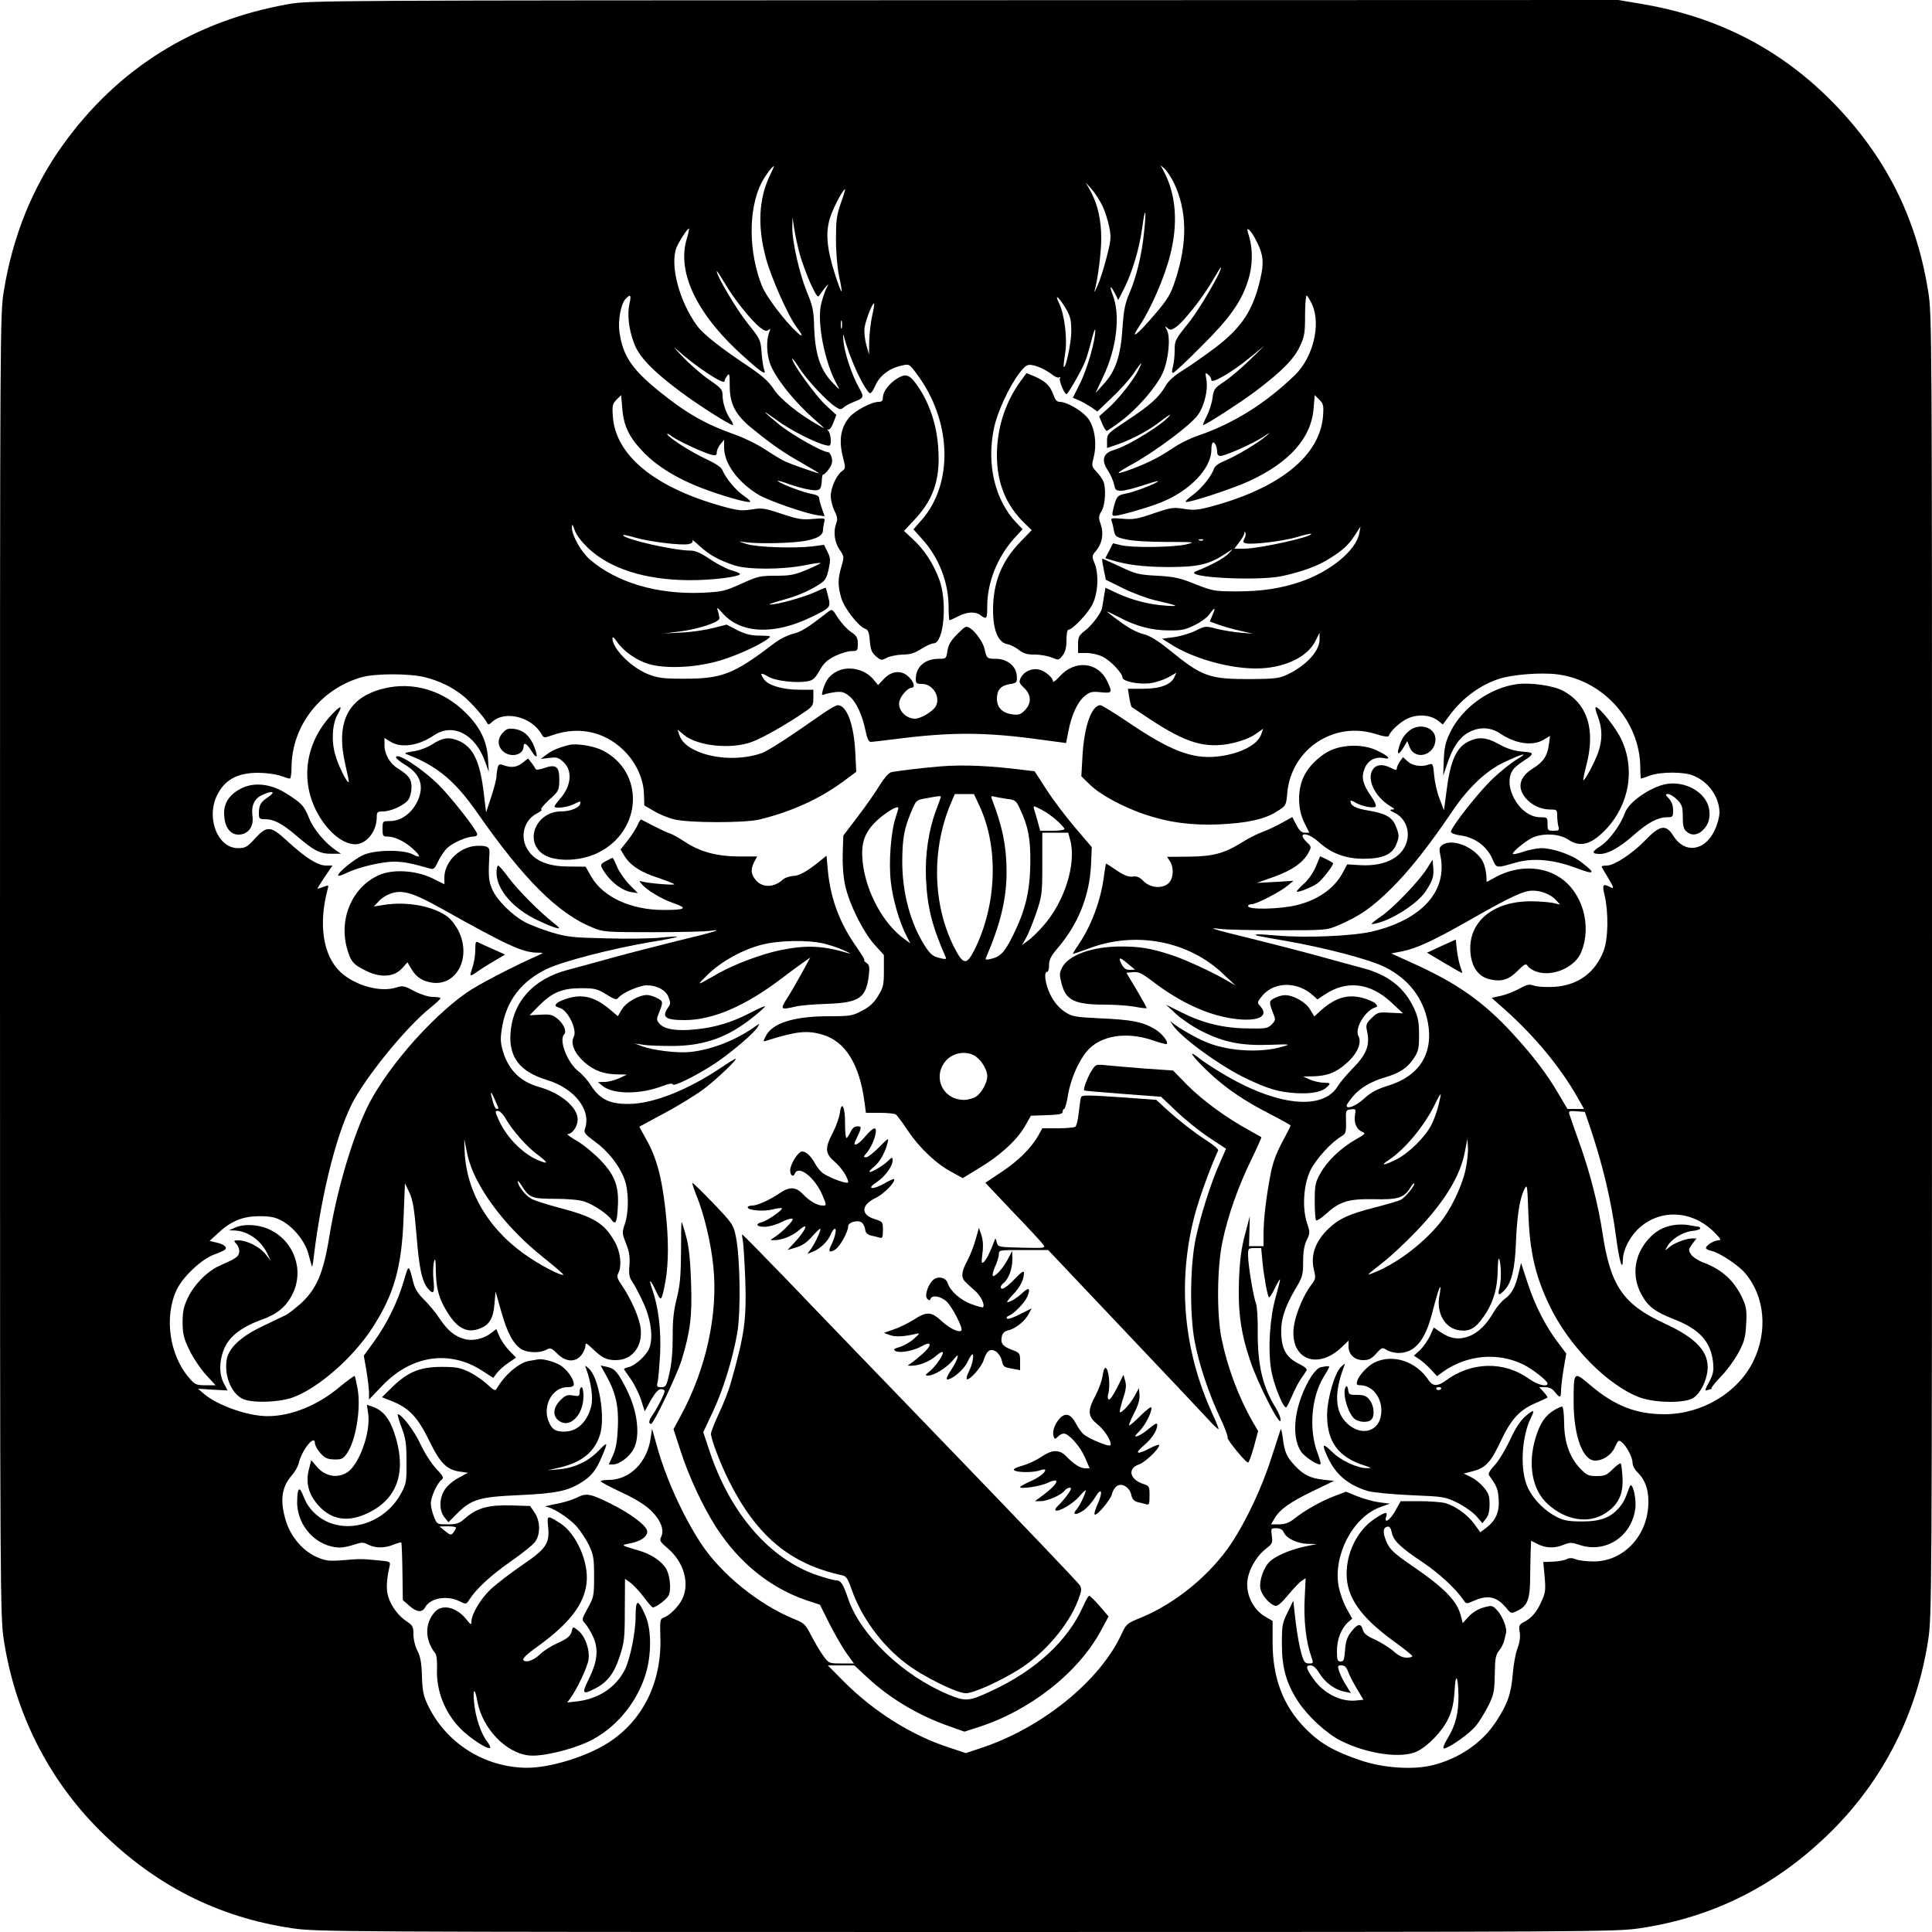 <?xml version="1.0" standalone="no"?>
<!DOCTYPE svg PUBLIC "-//W3C//DTD SVG 20010904//EN"
 "http://www.w3.org/TR/2001/REC-SVG-20010904/DTD/svg10.dtd">
<svg version="1.0" xmlns="http://www.w3.org/2000/svg"
 width="1000pt" height="1000pt" viewBox="0 0 1000 1000"
 preserveAspectRatio="xMidYMid meet">
<g transform="translate(0,1000) scale(0.1,-0.1)"
fill="#000000" stroke="none">
<path d="M1495 9979 c-489 -86 -884 -332 -1168 -727 -158 -219 -261 -474 -307
-757 -20 -117 -20 -191 -20 -3490 0 -3285 1 -3373 20 -3495 58 -377 230 -718
495 -983 285 -284 612 -451 1000 -508 126 -18 231 -19 3485 -19 3256 0 3359 1
3485 19 387 57 715 224 999 507 266 266 438 606 496 984 19 122 20 210 20
3493 0 3300 0 3370 -20 3490 -61 384 -223 703 -497 981 -268 272 -593 439
-982 505 l-124 21 -3386 -1 c-3299 -1 -3389 -1 -3496 -20z m2490 -887 c-58
-121 -65 -263 -21 -427 27 -102 117 -304 161 -361 33 -43 32 -54 -1 -23 -63
58 -157 183 -179 236 -71 176 -73 398 -4 536 18 35 56 87 65 87 1 0 -8 -22
-21 -48z m2090 -36 c70 -146 73 -312 7 -510 -22 -68 -38 -95 -102 -170 -97
-114 -137 -143 -79 -58 57 87 126 245 155 359 42 163 32 309 -28 428 l-21 40
22 -19 c11 -11 32 -42 46 -70z m-368 -123 c13 -29 29 -78 35 -111 10 -51 8
-69 -15 -157 -14 -55 -35 -120 -47 -145 -11 -25 -18 -37 -15 -26 17 57 35 199
35 270 0 98 -18 176 -53 242 l-27 49 31 -35 c17 -19 42 -58 56 -87z m-1355 15
c-22 -63 -25 -90 -25 -188 0 -68 7 -146 16 -189 9 -41 15 -77 13 -79 -3 -2
-19 40 -36 94 -41 131 -48 211 -23 289 17 52 66 145 77 145 2 0 -8 -33 -22
-72z m1569 -156 c-12 -116 -40 -229 -77 -314 -21 -49 -28 -87 -34 -174 -9
-144 -35 -223 -95 -289 l-45 -50 40 85 c70 148 90 317 50 422 -20 53 -13 55
14 4 l14 -29 30 59 c43 85 80 210 94 315 16 120 23 97 9 -29z m-1781 -110 c12
-41 37 -109 56 -151 32 -67 37 -74 47 -57 7 10 20 28 30 40 18 20 18 20 2 -11
-8 -18 -20 -55 -26 -82 -20 -97 21 -301 83 -411 18 -32 16 -32 -26 13 -61 65
-87 146 -92 282 -2 87 -7 111 -38 185 -39 96 -77 264 -75 337 l1 48 9 -59 c5
-33 18 -93 29 -134z m-585 83 c-54 -177 55 -399 302 -617 88 -79 111 -93 98
-60 -4 9 -10 48 -13 86 -5 67 -7 71 -71 151 -58 72 -161 246 -161 271 0 5 18
-23 41 -61 46 -80 138 -195 183 -230 23 -18 34 -21 43 -13 11 9 12 6 3 -16
-14 -39 -12 -107 5 -156 27 -76 128 -202 240 -299 50 -44 50 -44 10 -21 -97
54 -199 136 -231 187 -25 38 -57 67 -125 113 -149 99 -240 171 -271 214 -92
126 -141 312 -107 403 11 30 60 105 65 100 2 -2 -3 -25 -11 -52z m2949 -14
c35 -69 39 -110 20 -192 -37 -165 -97 -255 -237 -361 -56 -42 -132 -95 -168
-117 -43 -27 -73 -54 -87 -80 -32 -56 -80 -100 -198 -177 -101 -67 -104 -70
-104 -106 l0 -37 53 18 c79 28 167 75 226 122 30 23 51 37 47 31 -26 -42 -215
-160 -293 -182 -54 -16 -64 -53 -28 -106 13 -20 27 -51 31 -70 6 -30 10 -34
38 -34 17 0 68 13 113 28 45 15 80 25 77 21 -6 -11 -126 -57 -167 -64 -43 -8
-48 -14 -63 -72 -9 -37 -9 -43 5 -43 24 0 178 44 239 69 151 60 262 177 262
273 0 21 4 38 9 38 11 0 21 -25 21 -51 0 -11 7 -19 16 -19 26 0 163 61 218 96
43 29 46 30 19 7 -41 -36 -155 -104 -216 -129 -27 -11 -50 -27 -53 -39 -13
-39 -65 -104 -110 -137 -25 -18 -41 -34 -36 -36 17 -5 242 68 328 108 208 96
321 223 333 375 l6 70 24 -24 c21 -21 23 -30 19 -85 -17 -205 -222 -371 -576
-467 -71 -19 -92 -21 -143 -13 -55 9 -66 8 -157 -23 -84 -29 -106 -33 -161
-28 -53 5 -63 3 -58 -9 3 -8 9 -30 12 -50 7 -33 10 -36 64 -48 33 -8 119 -13
210 -13 147 0 151 -1 100 -13 -65 -15 -278 -18 -336 -4 l-42 10 -20 -39 -20
-38 32 -10 c82 -25 163 -35 292 -36 156 0 212 13 295 67 45 30 45 30 20 4 -21
-24 -93 -63 -170 -93 -77 -31 315 -52 445 -25 102 22 188 53 245 90 72 45 97
68 133 122 l29 45 -6 -34 c-16 -89 -149 -199 -304 -252 -99 -34 -201 -50 -328
-50 -119 0 -126 2 -216 37 -79 32 -108 39 -198 44 -96 5 -112 9 -194 48 -49
23 -90 41 -91 40 -2 -2 2 -27 8 -56 l11 -53 91 -45 c49 -24 122 -51 160 -60
125 -29 136 -34 60 -29 -88 6 -172 28 -252 64 l-61 29 -8 -46 c-4 -26 -8 -53
-10 -60 -5 -26 -54 -91 -89 -117 -31 -24 -35 -33 -35 -71 l0 -44 45 0 c26 0
63 -9 84 -20 40 -20 101 -85 101 -107 0 -19 79 -36 138 -30 29 3 72 17 97 30
l44 25 -11 -24 c-18 -38 -73 -59 -161 -59 l-79 0 7 -45 c4 -25 10 -47 13 -50
4 -3 45 -30 92 -61 190 -126 290 -155 427 -126 49 11 93 28 120 46 l41 29 -10
-29 c-19 -56 -114 -103 -230 -115 -130 -13 -243 31 -465 182 -69 46 -130 84
-137 84 -46 0 -84 -108 -93 -261 l-6 -107 44 -43 c51 -51 170 -115 280 -153
126 -43 247 -59 389 -53 148 7 238 27 301 68 46 29 46 30 52 96 21 226 242
372 457 304 40 -13 66 -17 68 -10 10 27 61 74 100 91 52 23 116 18 155 -12
l25 -20 40 54 c64 84 152 149 247 181 70 24 225 36 310 24 237 -32 424 -245
425 -481 0 -32 2 -58 4 -58 2 0 23 7 47 16 58 20 176 20 225 -1 78 -32 133
-111 134 -190 0 -22 -11 -64 -25 -92 -50 -109 -156 -123 -214 -29 -38 61 -69
56 -146 -24 -64 -67 -160 -130 -197 -130 -15 0 -28 -2 -28 -5 0 -3 14 -27 30
-53 35 -58 37 -66 11 -52 -35 18 -39 11 -25 -47 20 -87 18 -222 -5 -283 -44
-115 -133 -180 -257 -188 -40 -2 -86 0 -103 6 -26 9 -37 7 -76 -15 -26 -14
-68 -31 -95 -37 l-49 -11 72 -64 c152 -136 285 -297 372 -451 l34 -60 -43 0
-43 0 -46 78 c-60 103 -130 195 -238 313 -150 163 -286 259 -509 360 l-119 54
57 11 c77 16 159 54 353 164 210 120 276 150 322 150 46 0 95 -20 122 -50 l20
-22 -40 9 c-22 4 -74 8 -115 8 -185 -1 -309 -98 -310 -241 0 -90 37 -149 102
-163 59 -14 98 -2 143 44 38 37 43 40 53 24 6 -9 27 -23 47 -29 83 -27 199 24
230 103 55 137 6 308 -111 385 -91 61 -220 62 -329 4 l-50 -27 -2 37 c-2 21
-9 51 -17 67 -39 75 -159 125 -211 87 -15 -11 -17 -20 -10 -52 39 -183 -91
-331 -346 -394 -100 -25 -350 -36 -504 -22 -94 8 -127 8 -94 -2 8 -2 73 -14
144 -26 201 -35 431 -95 512 -135 123 -61 200 -160 224 -289 29 -159 -45 -276
-205 -325 -58 -18 -89 -34 -125 -67 -43 -39 -91 -58 -91 -36 0 4 14 24 31 45
37 45 96 80 169 101 75 22 114 48 147 97 25 38 28 52 28 123 0 66 -5 91 -26
137 -51 109 -135 174 -268 209 -36 9 -140 38 -231 63 -91 25 -244 64 -340 88
-191 46 -243 62 -165 51 28 -4 163 -7 300 -7 248 0 251 0 313 26 107 46 172
90 272 189 92 90 200 227 320 405 79 117 170 203 260 247 98 47 140 58 72 18
-28 -17 -84 -61 -123 -98 -72 -67 -219 -254 -219 -277 0 -7 20 -15 48 -19 73
-9 135 -54 164 -116 25 -56 17 -55 123 -25 90 26 196 16 311 -27 100 -38 107
-30 28 30 -50 39 -147 72 -207 72 -23 -1 -66 -9 -94 -19 -29 -10 -53 -15 -53
-10 0 13 73 71 106 85 55 23 137 18 180 -11 62 -42 117 -28 191 47 125 128
159 314 85 471 -28 60 -113 167 -132 167 -5 0 0 -23 11 -50 23 -62 24 -119 1
-185 -17 -49 -71 -150 -77 -143 -1 2 5 35 15 73 50 188 7 324 -123 391 -50 26
-166 42 -235 33 -141 -19 -282 -121 -344 -246 -26 -53 -32 -78 -35 -146 l-3
-82 19 56 c28 87 62 138 107 165 56 33 117 32 168 -2 79 -54 169 -67 225 -33
l34 20 -6 -45 c-8 -59 -28 -89 -82 -123 -71 -44 -84 -99 -38 -154 32 -37 78
-59 128 -59 33 0 35 -2 35 -32 0 -18 3 -43 6 -55 6 -20 3 -23 -25 -23 -29 0
-31 2 -31 35 0 34 -1 35 -38 35 -111 0 -204 175 -135 253 10 11 35 30 56 43
46 30 47 39 5 42 -60 4 -92 14 -145 43 -60 33 -100 36 -150 12 -65 -30 -97
-102 -116 -259 l-13 -98 -23 60 c-13 32 -25 87 -28 122 -5 58 -7 62 -27 55
-39 -14 -85 -7 -110 16 l-24 22 -16 -22 c-9 -13 -16 -29 -16 -36 0 -11 -6 -10
-30 2 -43 22 -77 19 -95 -9 -32 -49 11 -140 90 -188 25 -15 27 -18 10 -18 -15
-1 -10 -6 15 -18 47 -23 74 -78 65 -133 -16 -92 -110 -145 -245 -137 l-67 4
-23 -43 c-43 -81 -128 -141 -238 -168 -87 -21 -252 -25 -252 -5 0 6 8 10 19
10 24 0 148 64 186 96 l30 25 -95 -6 -95 -5 93 33 c95 35 149 74 177 128 13
24 12 28 -10 49 -56 53 0 56 58 4 67 -61 139 -88 232 -89 103 0 153 22 174 79
13 33 13 44 0 79 -19 55 -50 75 -143 91 -71 12 -95 25 -96 50 0 4 11 1 24 -7
27 -18 90 -32 105 -23 7 4 -2 26 -23 56 -44 63 -51 98 -32 144 17 41 55 61 99
52 42 -9 23 12 -37 40 -61 29 -149 32 -219 8 -60 -20 -130 -82 -158 -142 -34
-68 -33 -170 2 -240 l26 -52 -23 0 c-17 0 -29 11 -44 40 l-21 41 -52 -29 c-29
-16 -74 -38 -102 -48 -27 -10 -74 -33 -103 -52 -94 -59 -153 -75 -279 -76
l-112 -1 14 -22 c22 -32 19 -89 -5 -113 -31 -31 -94 -27 -130 8 -21 22 -35 28
-57 25 -21 -3 -43 5 -82 31 -29 20 -54 36 -56 36 -1 0 -6 -26 -10 -57 -15
-128 -65 -263 -133 -363 -17 -24 -30 -46 -28 -47 1 -1 36 11 77 26 243 94 519
43 701 -131 l63 -59 -45 26 c-73 43 -220 111 -290 133 -105 34 -159 43 -260
43 -147 0 -271 -45 -303 -110 -14 -27 -14 -38 -2 -83 22 -86 68 -108 226 -108
52 0 121 -5 153 -11 32 -6 59 -9 61 -7 1 2 -22 44 -51 93 l-54 90 34 3 c29 3
46 -5 101 -47 140 -107 283 -174 415 -193 127 -19 192 10 144 63 -17 19 -17
21 3 47 61 82 186 86 270 9 l22 -20 39 26 c114 75 235 60 344 -42 l60 -56 -66
3 c-62 4 -67 2 -97 -28 -27 -26 -30 -35 -24 -63 18 -77 -1 -125 -79 -203 -28
-29 -60 -67 -71 -85 -78 -130 -319 -104 -602 67 -43 26 -95 60 -115 76 -65 51
-41 14 42 -66 92 -87 184 -151 329 -225 56 -29 101 -54 101 -57 0 -3 -20 -43
-44 -87 -31 -58 -49 -107 -60 -167 -23 -121 -35 -224 -36 -302 l0 -68 -37 0
-38 0 2 77 2 78 -25 -95 c-19 -71 -27 -131 -31 -235 -6 -162 9 -274 58 -418
38 -115 153 -341 157 -310 2 12 -9 40 -23 63 -69 109 -96 224 -95 394 1 67 -3
134 -9 149 -14 37 -41 200 -41 250 0 35 1 37 34 37 l34 0 6 -67 c7 -74 25
-173 33 -187 3 -5 17 15 30 43 14 29 27 51 28 49 2 -2 -8 -41 -21 -88 -31
-106 -42 -267 -25 -377 12 -78 67 -213 80 -196 4 4 18 33 31 63 13 30 33 69
45 85 12 17 24 35 28 42 4 7 -10 19 -38 33 -63 31 -88 70 -93 146 -5 77 15
143 71 239 39 65 42 75 42 145 0 52 6 86 19 112 17 35 17 40 1 88 -26 79 -18
199 18 273 29 58 107 144 158 174 25 15 27 21 26 77 -2 59 -1 61 25 64 26 3
27 1 21 -31 -6 -40 10 -75 39 -86 18 -7 14 -11 -33 -38 -77 -43 -150 -113
-184 -175 -27 -48 -30 -62 -30 -145 0 -50 3 -95 7 -99 4 -4 26 10 49 31 74 67
118 80 248 78 128 -3 159 7 191 60 11 18 20 27 20 20 0 -15 -47 -71 -71 -84
-11 -5 -71 -23 -133 -39 -132 -33 -186 -58 -239 -109 -69 -65 -95 -139 -76
-214 10 -43 9 -48 -15 -79 -37 -49 -75 -137 -87 -201 -32 -177 115 -247 249
-117 l32 31 0 -30 c0 -42 31 -71 76 -71 29 0 43 7 67 34 29 32 32 33 54 19 13
-9 41 -16 62 -16 82 0 135 62 171 196 27 104 41 149 45 145 2 -2 0 -22 -5 -46
-16 -91 30 -169 106 -178 51 -6 80 10 121 68 50 69 74 146 75 242 1 53 4 72 9
56 10 -36 10 -110 0 -148 -11 -38 -3 -41 28 -8 34 36 52 109 57 235 5 139 19
233 42 281 17 35 17 34 23 -125 7 -194 35 -317 108 -470 101 -212 301 -415
468 -478 83 -30 239 -31 280 -1 35 25 64 83 71 139 10 96 -56 169 -225 246
-212 98 -277 194 -318 464 -22 147 -65 316 -121 472 -25 70 -48 136 -51 146
-5 16 0 18 37 15 l43 -3 24 -70 c67 -196 113 -389 138 -579 16 -123 34 -182
35 -116 1 48 31 110 75 155 111 110 283 104 400 -15 32 -33 36 -40 19 -40 -22
0 -64 -26 -64 -40 0 -5 13 -11 30 -15 40 -9 139 -74 173 -115 102 -120 118
-301 42 -456 -80 -163 -266 -274 -460 -274 -146 0 -257 43 -383 150 -87 74
-87 73 -87 -85 0 -176 47 -305 111 -305 42 0 85 29 103 70 15 34 20 38 33 27
26 -19 58 -80 58 -108 0 -14 11 -36 24 -48 39 -37 59 -88 58 -155 0 -172 -127
-309 -285 -308 -34 0 -75 5 -90 11 -20 8 -34 8 -48 1 -10 -6 -42 -12 -70 -13
l-51 -2 7 -76 c6 -66 4 -84 -15 -125 -24 -56 -53 -90 -93 -110 -24 -13 -27
-19 -21 -52 4 -24 0 -53 -11 -82 -10 -25 -21 -85 -25 -135 -9 -105 -27 -155
-87 -247 -71 -108 -188 -189 -325 -224 -101 -26 -258 -16 -377 25 -134 45
-206 86 -281 161 -118 118 -174 265 -173 453 l0 107 -36 21 c-71 40 -111 133
-90 211 14 55 51 111 93 143 31 24 34 29 29 65 -5 39 -5 40 23 40 21 0 32 -7
39 -22 14 -31 71 -58 125 -59 l45 -1 -62 -13 c-74 -16 -150 -48 -180 -77 -32
-30 -57 -100 -49 -141 7 -35 49 -83 78 -89 11 -2 34 18 65 56 26 32 58 65 69
73 l22 14 -5 -105 c-6 -108 7 -225 33 -297 13 -38 13 -39 -11 -39 -21 0 -27 8
-40 55 -9 30 -22 104 -29 163 l-12 107 -29 -60 c-28 -55 -30 -68 -30 -165 0
-123 23 -203 84 -297 49 -75 147 -166 221 -203 137 -69 316 -94 395 -55 59 29
133 107 163 173 19 42 27 79 31 142 5 96 18 78 20 -27 1 -87 -15 -152 -54
-217 -21 -34 -29 -56 -21 -56 23 0 132 76 164 116 18 21 47 68 65 104 29 58
32 74 34 162 1 83 4 101 22 124 12 15 24 39 27 53 3 14 7 31 9 38 7 22 -16 84
-43 115 -27 29 -29 30 -72 18 -27 -7 -57 -25 -77 -46 l-32 -35 -7 28 c-19 84
-80 148 -253 267 -96 66 -116 85 -133 122 -22 50 -21 77 3 82 12 2 18 -7 23
-31 8 -41 45 -77 161 -154 83 -56 167 -133 208 -192 16 -24 16 -24 55 -7 72
32 118 23 167 -35 26 -32 26 -32 60 -16 52 25 65 61 65 174 1 54 2 118 3 143
l2 45 34 -17 c43 -22 90 -23 136 -3 31 12 40 12 76 0 136 -48 273 39 293 185
8 54 -16 149 -29 115 -24 -66 -31 -80 -53 -107 -45 -53 -97 -73 -192 -73 -69
0 -94 4 -132 23 -60 30 -121 90 -149 150 -43 87 -35 263 16 366 21 41 13 42
-31 4 -25 -22 -52 -63 -79 -123 -24 -50 -59 -109 -80 -130 -23 -25 -34 -44
-28 -51 39 -53 47 -72 50 -123 5 -66 -15 -111 -63 -148 l-32 -24 -31 43 c-36
49 -98 93 -150 108 -20 5 -80 10 -134 10 l-97 0 -28 -50 c-27 -49 -60 -70 -47
-30 9 28 -5 25 -61 -12 -87 -58 -144 -172 -144 -284 0 -121 71 -223 244 -349
53 -38 96 -73 96 -77 0 -5 -13 -8 -30 -8 -20 0 -43 11 -67 33 -21 19 -64 45
-95 60 -43 19 -59 32 -64 51 -9 36 -28 32 -60 -10 -21 -27 -29 -50 -32 -95 -4
-50 -7 -59 -23 -59 -16 0 -19 8 -19 55 0 59 22 116 58 149 l21 18 -29 52 c-16
28 -34 79 -41 114 -30 160 72 357 212 410 l53 19 -55 7 c-30 4 -80 18 -113 31
l-59 24 -61 -23 c-68 -26 -152 -73 -207 -117 -27 -21 -48 -29 -79 -29 l-41 0
18 31 c27 46 80 84 200 142 l108 52 -55 6 c-66 7 -104 26 -146 71 -44 46 -56
74 -64 143 -4 33 -9 53 -12 45 -3 -8 -24 -74 -47 -145 -49 -154 -130 -326
-208 -444 -108 -162 -286 -308 -463 -382 -77 -31 -81 -35 -104 -85 -111 -243
-412 -487 -726 -591 l-81 -27 -87 29 c-195 63 -391 187 -547 344 l-80 81 69 0
68 0 70 -65 c116 -107 261 -194 421 -250 l79 -28 71 23 c267 85 517 281 635
499 l40 74 -46 54 c-25 29 -50 53 -54 53 -5 0 -19 -25 -32 -55 -79 -177 -244
-330 -472 -436 -118 -56 -136 -57 -225 -20 -235 98 -453 306 -518 493 -27 80
-39 98 -62 98 -11 0 -55 12 -97 26 -245 82 -450 317 -558 639 l-34 102 49 104
c55 118 102 270 127 409 19 110 15 390 -7 499 -13 62 -17 68 -117 173 -58 60
-106 107 -108 105 -2 -2 7 -31 21 -65 39 -95 75 -246 87 -365 26 -246 -37
-534 -170 -778 l-36 -66 37 -114 c41 -128 114 -285 183 -393 120 -186 282
-316 471 -380 l67 -22 50 -100 c28 -55 68 -124 88 -152 l38 -52 -65 0 c-64 0
-65 0 -94 40 -16 22 -44 69 -62 104 -30 59 -38 66 -89 86 -181 74 -377 232
-481 390 -94 143 -185 343 -230 510 l-24 85 -7 -48 c-18 -127 -109 -217 -218
-217 -22 0 -40 -3 -40 -7 0 -5 49 -30 108 -58 75 -35 121 -64 154 -96 50 -50
68 -101 49 -136 -8 -17 -3 -25 36 -58 83 -70 115 -183 73 -264 -20 -40 -67
-85 -97 -95 -16 -5 -18 -17 -15 -98 8 -233 -89 -432 -269 -548 -112 -72 -300
-130 -421 -130 -221 1 -424 130 -516 330 -21 44 -26 73 -28 145 -2 68 -8 100
-23 130 -12 22 -21 59 -21 85 0 40 -4 47 -34 67 -43 28 -80 77 -96 127 -12 36
-10 87 6 157 6 26 5 27 -63 33 -82 8 -88 8 -184 0 -65 -5 -83 -3 -128 16 -73
32 -135 104 -161 187 -32 104 -23 176 30 236 16 18 32 46 36 63 16 69 84 153
84 104 0 -11 13 -34 28 -51 23 -26 37 -32 72 -33 39 -1 46 3 67 33 45 67 72
230 54 332 -6 34 -13 64 -15 67 -3 2 -37 -23 -77 -56 -112 -95 -251 -152 -374
-152 -102 0 -258 55 -330 116 l-30 26 77 -5 76 -4 -19 36 c-27 50 -25 123 5
188 28 60 92 107 192 143 79 28 126 67 158 132 62 124 8 275 -119 334 -57 27
-133 31 -180 9 l-30 -13 28 -1 c68 -2 135 -49 169 -116 l19 -40 -27 34 c-31
38 -94 70 -138 71 -28 0 -28 -1 -12 -19 10 -11 16 -30 14 -42 -3 -24 -15 -32
-103 -71 -64 -29 -131 -98 -164 -168 -20 -43 -26 -70 -26 -126 1 -62 6 -82 37
-145 20 -41 59 -98 86 -127 l48 -52 -52 0 c-47 0 -55 3 -84 37 -104 118 -132
321 -64 460 32 66 127 155 191 179 26 9 52 21 58 26 13 12 -7 29 -47 37 l-33
8 40 37 c70 66 129 90 215 91 58 0 84 -5 116 -22 62 -33 122 -106 140 -172 8
-31 17 -60 18 -66 2 -5 7 17 10 50 42 346 127 672 214 822 92 156 275 375 391
468 27 22 50 43 51 48 0 4 -18 7 -39 7 -24 0 -61 12 -97 30 -51 28 -60 29 -92
19 -82 -27 -213 9 -289 79 -91 85 -116 247 -67 430 6 21 5 22 -20 12 -15 -5
-29 -10 -32 -10 -3 0 14 27 36 60 l41 60 -34 0 c-42 0 -104 39 -197 124 -90
83 -107 84 -170 16 -41 -45 -51 -50 -88 -50 -110 0 -170 168 -102 286 40 72
105 104 206 104 39 0 91 -7 114 -15 23 -8 46 -15 50 -15 5 0 9 26 9 58 1 214
148 404 360 466 72 21 252 21 334 0 72 -19 137 -50 192 -94 38 -30 106 -106
125 -139 7 -14 10 -14 28 3 68 61 206 25 257 -67 9 -17 13 -17 55 -2 142 50
284 15 384 -95 54 -60 87 -137 89 -209 l2 -60 50 -29 c28 -17 75 -36 105 -43
74 -19 366 -19 440 -1 164 40 308 105 429 193 l73 54 -5 100 c-7 145 -44 245
-91 245 -8 0 -43 -20 -78 -44 -178 -125 -286 -195 -318 -205 -101 -35 -235
-31 -330 10 -53 23 -84 51 -95 88 l-8 25 32 -27 c70 -59 246 -77 353 -37 54
20 175 88 270 153 44 30 48 35 48 75 l0 42 -73 0 c-84 0 -160 22 -182 53 -24
34 -18 38 21 15 38 -23 147 -35 206 -24 26 5 38 16 60 55 21 38 38 54 79 75
29 14 68 26 86 26 31 0 33 2 33 38 0 31 -6 41 -35 61 -20 13 -50 46 -67 72
-30 48 -31 48 -53 31 -104 -81 -139 -103 -182 -113 -28 -7 -71 -29 -103 -54
-203 -155 -265 -179 -465 -178 -99 0 -130 4 -177 22 -89 34 -188 133 -188 187
0 11 8 5 23 -17 33 -49 101 -97 165 -116 81 -24 223 -20 343 11 88 22 226 83
274 120 19 14 16 15 -41 16 -47 0 -74 7 -117 28 l-56 29 -71 -18 c-39 -10
-112 -21 -163 -23 l-92 -5 79 10 c101 12 211 49 210 69 -1 8 -4 26 -9 39 -6
20 -2 18 25 -13 93 -105 264 -114 455 -22 104 50 106 52 92 106 -6 25 -12 46
-13 48 0 1 -26 -9 -56 -23 -59 -27 -198 -65 -232 -64 -12 0 11 8 49 19 81 21
147 48 202 83 34 21 41 33 52 80 10 48 10 59 -6 91 l-18 36 -60 -8 c-95 -11
-284 -5 -340 12 -46 15 -47 15 -10 10 68 -10 250 -6 315 7 64 12 90 29 90 57
0 9 3 27 6 39 6 22 5 22 -57 17 -55 -5 -78 -2 -162 26 -89 30 -103 32 -157 23
-52 -8 -71 -6 -157 18 -348 98 -548 264 -561 465 -4 55 -1 65 19 85 l24 24 6
-70 c7 -91 37 -152 114 -230 70 -71 168 -131 294 -180 101 -39 236 -78 253
-73 5 2 -8 16 -31 31 -41 27 -95 92 -112 134 -5 14 -35 34 -82 56 -76 35 -190
107 -203 129 -4 7 7 2 24 -11 37 -26 165 -85 205 -95 22 -5 27 -3 27 13 0 10
8 29 19 42 l19 23 0 -42 c1 -84 74 -181 182 -245 51 -29 233 -93 297 -103 l41
-6 -13 38 c-8 22 -14 46 -15 55 0 11 -13 18 -41 23 -41 7 -157 51 -173 66 -4
5 20 -2 56 -15 35 -13 85 -26 111 -30 51 -8 59 -1 61 55 1 15 4 26 7 24 3 -2
16 10 28 27 17 22 21 38 16 60 -4 16 -13 29 -20 29 -29 0 -189 91 -255 145
-39 32 -70 59 -70 61 0 2 28 -17 63 -42 62 -47 197 -116 250 -128 25 -6 27 -4
27 27 0 18 -6 39 -12 46 -7 8 -8 11 -2 8 7 -4 18 10 27 34 l16 41 -55 51 c-50
45 -174 217 -174 240 0 6 18 -17 39 -51 41 -62 139 -167 186 -198 22 -15 28
-15 43 -2 9 8 33 21 52 28 52 20 54 24 27 72 -36 62 -75 178 -81 240 -3 29 -3
44 0 33 31 -116 95 -259 134 -299 6 -6 18 9 30 37 23 53 73 91 138 105 38 9
39 8 76 -42 183 -243 193 -569 25 -759 l-41 -47 44 -49 c88 -97 138 -226 138
-353 0 -37 2 -68 5 -68 3 0 23 9 45 20 46 24 89 26 116 5 31 -23 34 -19 34 48
0 122 52 252 138 349 l45 49 -31 32 c-112 117 -157 303 -117 492 17 82 79 215
130 282 30 39 41 47 63 44 31 -4 76 -25 111 -52 13 -10 28 -16 34 -12 5 3 7 1
3 -5 -6 -11 23 -82 34 -82 8 0 74 115 95 165 9 22 25 74 35 115 10 41 19 64
19 51 2 -50 -42 -202 -78 -274 l-38 -76 29 -12 c17 -7 45 -23 64 -35 l34 -24
74 71 c41 38 91 94 112 124 20 30 39 55 41 55 2 0 -6 -18 -17 -40 -27 -52
-101 -146 -156 -195 l-45 -40 16 -38 c8 -20 19 -37 23 -37 4 0 38 23 75 51 85
64 182 176 215 248 30 66 42 184 22 222 -12 22 -12 23 3 11 13 -11 20 -11 41
3 40 26 137 149 189 237 26 45 47 79 47 74 0 -27 -111 -216 -170 -290 -67 -83
-70 -89 -70 -139 0 -29 -4 -67 -9 -85 -6 -21 -6 -32 1 -32 5 0 72 62 147 138
148 147 207 231 242 343 23 72 24 158 5 223 -13 42 -13 46 1 35 8 -7 25 -33
37 -58z m-3246 -323 c-12 -55 -4 -132 24 -205 25 -69 95 -142 238 -249 95 -71
257 -174 273 -174 4 0 0 12 -11 28 -25 35 -42 87 -42 127 0 28 -8 37 -67 78
-38 25 -102 81 -143 124 -41 43 -52 57 -25 32 91 -83 245 -185 245 -162 0 5 6
18 14 28 11 16 13 10 13 -51 0 -97 30 -153 120 -225 100 -81 157 -121 258
-178 49 -28 87 -51 84 -51 -9 0 -141 46 -174 61 -16 7 -63 35 -102 61 -40 27
-112 62 -160 79 -153 54 -253 111 -398 229 -137 112 -183 182 -199 305 -8 57
8 141 31 167 26 28 32 21 21 -24z m2260 -27 c22 -38 27 -58 27 -116 0 -59 -29
-195 -39 -184 -2 2 1 33 7 69 13 77 -3 203 -32 262 -26 53 1 30 37 -31z m1274
22 c46 -104 4 -274 -90 -365 -154 -148 -317 -250 -504 -314 -37 -12 -93 -40
-125 -62 -72 -48 -122 -74 -208 -107 -101 -38 -100 -30 2 26 119 67 297 200
333 251 34 47 54 131 44 185 -6 35 -6 37 9 24 10 -7 17 -20 17 -28 0 -22 106
40 198 115 l77 63 -77 -75 c-42 -41 -101 -91 -131 -111 -51 -34 -55 -40 -61
-84 -3 -27 -17 -69 -30 -95 -13 -25 -21 -46 -19 -46 14 0 190 114 273 176 135
102 197 165 228 231 24 51 27 70 27 161 0 56 4 102 8 102 4 0 17 -21 29 -47z
m-2278 -58 c-7 -33 -14 -91 -15 -130 l-1 -70 -14 50 c-8 28 -12 67 -9 90 6 40
42 131 49 124 3 -2 -2 -31 -10 -64z m-157 -62 c-3 -10 -5 -2 -5 17 0 19 2 27
5 18 2 -10 2 -26 0 -35z m-1313 -1140 c115 -107 293 -164 521 -166 114 -1 265
17 265 32 0 4 -21 13 -47 20 -25 8 -75 34 -110 58 -42 29 -74 43 -96 43 -87 0
-338 57 -352 79 -2 5 23 0 57 -10 71 -22 247 -44 284 -35 16 4 22 11 18 19 -4
7 13 -7 38 -30 51 -46 96 -71 178 -99 69 -23 247 -23 364 0 44 9 81 14 83 12
2 -2 -30 -18 -71 -35 -64 -27 -87 -31 -161 -31 -81 0 -94 -3 -179 -42 -85 -38
-98 -41 -199 -46 -234 -10 -444 52 -584 172 -45 39 -93 125 -93 165 1 21 3 19
15 -14 8 -24 36 -60 69 -92z m3397 49 c-8 -16 -7 -21 7 -24 33 -9 197 12 265
32 38 12 71 19 73 17 15 -14 -268 -77 -347 -77 l-50 0 25 33 c15 19 26 40 27
48 0 9 2 10 5 2 3 -7 1 -21 -5 -31z m-214 -8 c-3 -3 -12 -4 -19 -1 -8 3 -5 6
6 6 11 1 17 -2 13 -5z m49 -387 l-14 -34 47 -17 c25 -9 75 -23 111 -31 l65
-15 -63 5 c-35 3 -90 12 -123 20 -59 16 -61 15 -112 -10 -29 -14 -79 -29 -112
-33 l-60 -8 44 -28 c114 -73 299 -126 442 -126 142 0 266 57 308 143 l21 42 0
-36 c0 -59 -71 -136 -170 -182 -39 -18 -64 -21 -185 -22 -219 0 -250 11 -425
153 -61 49 -99 72 -135 81 -30 7 -76 32 -117 63 -38 27 -68 51 -68 53 0 1 28
-12 63 -30 86 -46 168 -68 258 -68 64 -1 86 4 132 27 31 15 66 40 77 57 28 38
34 37 16 -4z m-436 -1807 l35 -29 -27 -1 c-21 0 -31 8 -43 30 -19 38 -10 38
35 0z m1605 -734 c-8 -31 -24 -75 -36 -98 -32 -63 -117 -147 -183 -180 -62
-31 -85 -33 -39 -3 84 55 185 177 239 287 15 32 29 56 31 54 1 -1 -4 -28 -12
-60z m140 -333 c-20 -90 -79 -210 -137 -279 -92 -110 -229 -211 -346 -255 -31
-12 -29 -10 59 59 36 28 110 97 165 154 151 157 234 292 257 421 l12 62 3 -44
c2 -24 -4 -77 -13 -118z m-755 -2605 c29 -47 80 -85 129 -94 l33 -7 -24 39
c-14 21 -30 54 -36 72 -10 30 -9 32 12 32 16 0 25 -9 34 -33 6 -18 27 -58 46
-89 l33 -56 -40 -4 c-78 -7 -166 37 -219 112 -38 54 -42 70 -15 70 15 0 30
-14 47 -42z"/>
<path d="M5281 8025 c-79 -110 -121 -243 -121 -381 0 -145 47 -259 144 -353
l36 -35 -59 -61 c-97 -100 -141 -211 -141 -352 0 -104 26 -168 73 -177 17 -3
45 -17 62 -31 24 -18 44 -24 82 -23 27 0 66 -7 86 -15 36 -15 37 -15 57 10 14
19 20 41 20 79 0 30 4 54 9 54 22 0 106 89 127 135 28 59 32 156 9 211 -14 34
-14 38 9 64 31 38 40 88 23 137 -12 34 -11 42 5 68 20 34 24 124 7 158 -6 12
-22 34 -36 48 -23 25 -23 29 -12 73 17 68 6 150 -27 197 -27 39 -110 89 -149
89 -15 0 -24 11 -35 42 -16 44 -43 68 -101 92 l-36 15 -32 -44z"/>
<path d="M4644 8041 c-41 -25 -74 -68 -74 -97 0 -18 -6 -24 -22 -24 -37 0
-122 -45 -151 -79 -46 -55 -57 -120 -33 -211 13 -51 13 -55 -5 -68 -29 -20
-59 -86 -59 -129 0 -22 9 -56 19 -77 15 -28 17 -44 10 -63 -17 -44 -10 -98 16
-137 25 -37 25 -38 10 -89 -19 -64 -19 -100 0 -164 16 -53 90 -147 124 -158
14 -4 20 -19 23 -62 4 -46 10 -61 32 -80 26 -22 29 -22 57 -7 17 8 53 15 81
16 38 0 62 7 96 29 25 16 54 29 64 29 54 0 73 220 28 335 -31 81 -77 151 -134
203 l-47 44 48 51 c103 108 139 210 130 367 -6 119 -41 231 -99 320 -48 72
-67 80 -114 51z"/>
<path d="M4955 6718 c-33 -33 -46 -55 -51 -86 -6 -41 -7 -42 -46 -42 -71 0
-118 -42 -118 -105 0 -22 5 -25 33 -25 57 0 98 -71 69 -118 -18 -27 -77 -62
-106 -62 -51 1 -93 50 -80 93 8 28 44 67 61 67 21 0 15 29 -12 55 -37 38 -89
34 -129 -8 l-31 -33 -24 29 c-47 57 -138 74 -198 37 -33 -20 -50 -44 -64 -92
-7 -26 -6 -29 9 -22 9 4 35 9 58 12 32 3 46 -1 71 -22 35 -29 66 -96 83 -178
8 -40 16 -58 27 -58 8 0 67 7 131 15 289 37 464 36 754 -4 l126 -17 12 61 c16
84 47 151 83 181 28 23 38 26 84 21 61 -6 62 -3 33 59 -48 98 -166 110 -244
24 -20 -22 -36 -34 -36 -27 0 21 -43 56 -75 62 -37 7 -76 -12 -92 -44 -10 -22
-8 -27 18 -52 38 -35 39 -80 3 -116 -22 -22 -32 -25 -67 -20 -50 7 -77 36 -77
81 0 45 20 67 66 75 37 6 39 9 37 41 -2 51 -49 90 -108 90 -46 0 -48 2 -59 51
-7 33 -45 88 -74 107 -21 14 -25 12 -67 -30z"/>
<path d="M1985 6436 c-185 -46 -249 -175 -197 -396 11 -47 19 -86 17 -88 -8
-8 -55 87 -70 142 -21 73 -15 162 14 211 28 48 12 44 -36 -8 -129 -140 -159
-328 -77 -492 53 -104 134 -174 202 -175 59 0 112 67 112 140 0 27 3 30 33 30
42 1 110 32 131 61 9 13 16 42 16 64 0 43 -14 62 -73 99 -39 24 -67 74 -67
118 l0 38 33 -20 c54 -33 144 -20 223 34 97 66 213 7 264 -134 l20 -55 -4 66
c-5 91 -40 165 -114 238 -117 118 -275 165 -427 127z"/>
<path d="M7296 6219 c-29 -23 -44 -47 -56 -90 -11 -38 1 -37 25 3 l19 32 12
-31 c30 -73 134 -41 134 41 0 60 -80 87 -134 45z"/>
<path d="M2603 6208 c-29 -31 -29 -69 0 -96 38 -36 107 -21 107 24 0 25 18 15
40 -22 29 -46 37 -36 16 19 -22 57 -55 87 -103 94 -31 4 -42 1 -60 -19z"/>
<path d="M2238 6148 c-28 -18 -68 -33 -100 -37 -40 -6 -48 -10 -33 -15 157
-60 249 -136 367 -305 238 -342 418 -521 595 -592 55 -23 69 -24 308 -24 138
0 273 3 300 7 78 11 26 -5 -165 -51 -96 -24 -249 -63 -340 -88 -91 -25 -195
-54 -231 -63 -180 -47 -287 -167 -297 -332 -7 -122 50 -195 186 -237 147 -44
235 -158 199 -256 -6 -17 3 -28 51 -63 69 -50 126 -122 153 -192 24 -62 25
-171 3 -236 -15 -44 -14 -49 6 -100 17 -42 21 -67 18 -112 -4 -45 -1 -63 13
-84 11 -14 36 -62 56 -105 42 -87 56 -188 33 -243 -15 -36 -71 -87 -105 -96
-14 -3 -25 -8 -25 -10 0 -2 15 -25 34 -51 19 -27 43 -75 54 -108 l19 -60 32
58 c22 38 39 57 52 57 10 0 19 -5 19 -10 0 -14 -37 -87 -61 -122 -21 -29 -24
-48 -9 -48 13 0 134 253 158 330 45 149 55 226 49 400 -4 120 -11 185 -25 238
-11 41 -22 75 -24 77 -2 2 -3 -67 -3 -153 -1 -127 -5 -173 -22 -242 -16 -64
-22 -114 -21 -200 0 -74 -6 -141 -17 -187 -15 -67 -19 -73 -42 -73 -23 0 -25
3 -19 28 4 15 9 81 13 147 5 123 -9 242 -42 334 -20 57 -9 51 20 -11 26 -55
28 -54 44 22 19 88 23 197 12 330 -18 203 -45 318 -97 416 l-45 82 133 72 c73
39 165 96 203 125 69 53 176 155 162 155 -3 0 -39 -22 -79 -49 -171 -114 -348
-184 -473 -185 -99 -1 -150 24 -196 95 -16 26 -45 59 -64 73 -58 44 -104 163
-75 192 15 15 -3 57 -37 83 -23 19 -38 22 -85 19 l-57 -3 45 46 c71 72 123 94
220 94 73 0 85 -3 132 -32 46 -28 52 -30 64 -16 20 25 109 63 146 63 52 0 97
-24 112 -60 10 -25 11 -36 2 -49 -40 -55 -22 -71 82 -71 144 0 312 72 498 213
46 35 99 74 118 87 l34 24 -43 -79 c-24 -44 -59 -104 -77 -132 -37 -59 -35
-61 44 -43 23 6 96 12 161 14 169 6 204 30 218 148 5 42 3 53 -12 64 -11 8
-15 14 -11 14 4 0 -13 28 -37 63 -90 126 -138 254 -152 401 l-7 77 -32 -26
c-68 -55 -108 -78 -141 -79 -18 -1 -42 -9 -52 -18 -48 -44 -109 -44 -143 -1
-24 30 -25 54 -6 92 l15 28 -97 0 c-114 1 -199 24 -279 77 -29 19 -63 38 -75
42 -13 3 -50 21 -83 38 -33 17 -63 32 -66 34 -4 1 -12 -12 -19 -29 -8 -17 -30
-53 -51 -79 l-37 -47 18 -30 c30 -51 86 -88 175 -116 47 -16 85 -31 85 -34 0
-6 -135 5 -165 14 -18 5 -18 4 -5 -11 26 -33 103 -79 167 -101 75 -26 62 -35
-52 -35 -170 0 -314 67 -375 173 l-29 51 -88 1 c-104 0 -173 28 -210 84 -44
66 -23 155 45 190 20 11 31 20 24 21 -7 0 10 22 39 49 52 47 53 49 54 106 0
69 -17 81 -80 59 -24 -8 -41 -10 -43 -4 -2 5 -12 20 -21 32 l-18 22 -28 -22
c-30 -24 -59 -27 -98 -13 -21 8 -26 6 -31 -12 -3 -12 -6 -32 -6 -45 0 -12 -12
-60 -27 -105 l-27 -82 -12 100 c-20 166 -55 239 -131 271 -48 21 -82 16 -135
-18z m2027 -1032 c33 -8 80 -24 105 -36 25 -11 36 -18 25 -15 -135 41 -222 45
-360 16 -92 -19 -234 -72 -315 -118 -121 -69 -119 -69 -55 -6 71 68 175 126
277 153 89 23 238 26 323 6z"/>
<path d="M2945 6144 c-55 -14 -85 -27 -114 -48 l-32 -24 45 5 c40 5 48 2 76
-25 44 -44 36 -122 -21 -186 -16 -19 -29 -36 -29 -40 0 -13 68 -5 101 12 34
17 36 17 32 1 -6 -21 -52 -39 -100 -39 -119 0 -187 -137 -104 -212 55 -50 196
-51 296 -2 230 113 244 418 24 530 -47 23 -135 38 -174 28z"/>
<path d="M2050 6080 c0 -6 22 -24 49 -40 75 -46 96 -104 66 -178 -30 -69 -86
-112 -150 -112 -34 0 -35 -1 -35 -40 0 -36 2 -40 25 -40 37 0 86 -23 128 -60
46 -40 48 -56 5 -33 -50 27 -198 25 -259 -3 -47 -22 -129 -89 -129 -105 0 -5
18 0 41 11 58 30 183 60 248 60 49 0 90 -8 188 -36 18 -5 24 1 41 38 11 23 32
55 48 70 30 27 101 58 135 58 11 0 19 5 19 12 0 19 -132 188 -198 254 -85 85
-222 174 -222 144z"/>
<path d="M4865 6033 c-69 -5 -229 -24 -252 -30 -13 -3 -36 -30 -59 -66 -20
-34 -71 -107 -113 -162 l-76 -100 -3 -90 c-2 -55 2 -119 12 -165 20 -96 92
-242 153 -310 l48 -53 0 -82 c0 -73 -3 -86 -30 -130 -22 -36 -45 -57 -84 -77
-49 -26 -62 -28 -170 -28 -182 0 -292 -35 -327 -102 -16 -31 -16 -31 8 -23
149 47 206 53 284 30 120 -35 193 -153 219 -352 l7 -53 71 0 c40 0 77 -4 83
-8 7 -4 35 -42 63 -84 60 -90 148 -173 228 -215 l56 -31 85 52 c107 64 193
142 236 215 l32 56 82 3 c64 2 82 6 82 17 0 8 4 15 8 15 4 0 14 33 20 73 14
82 54 174 98 226 68 81 202 103 339 57 39 -14 72 -22 74 -20 11 11 -27 58 -64
79 -62 36 -117 47 -278 54 -141 7 -149 9 -190 37 -27 19 -52 48 -69 83 -28 54
-37 121 -18 121 6 0 10 16 10 36 0 27 10 46 43 85 107 124 165 269 174 429 l4
95 -85 100 c-47 55 -114 143 -148 196 l-63 97 -50 6 c-181 23 -321 29 -440 19z
m205 -205 c101 -217 89 -516 -28 -748 -40 -78 -57 -74 -105 20 -110 221 -116
505 -15 743 l20 47 50 0 49 0 29 -62z m-200 48 c0 -2 -11 -34 -25 -70 -39
-104 -58 -234 -52 -356 7 -148 31 -243 103 -407 4 -8 -5 -9 -35 -1 -33 8 -46
20 -72 59 -77 120 -119 277 -119 441 1 117 9 167 46 255 26 62 26 62 77 71 63
12 77 13 77 8z m342 -11 c42 -5 48 -9 66 -49 44 -92 56 -156 55 -281 -2 -147
-24 -242 -88 -373 -46 -93 -66 -114 -119 -126 -21 -5 -27 -4 -23 6 75 173 107
305 107 445 0 131 -22 238 -76 377 -6 15 -3 17 12 13 10 -3 40 -8 66 -12z
m258 -112 c22 -19 40 -39 40 -44 0 -5 -28 -9 -63 -9 l-63 0 -13 48 c-7 26 -16
55 -19 65 -4 18 -2 17 37 -3 23 -11 60 -37 81 -57z m-820 64 c0 -2 -6 -23 -14
-48 -25 -74 -37 -235 -25 -334 10 -90 43 -204 80 -277 l21 -41 -30 22 c-110
78 -201 246 -217 401 -9 88 6 141 58 197 43 47 127 100 127 80z m889 -164 c34
-121 -29 -322 -139 -445 -28 -32 -64 -67 -81 -78 l-29 -22 19 34 c11 18 35 76
53 128 31 92 33 100 33 257 l0 163 67 0 67 0 10 -37z m-485 -1124 c31 -24 56
-69 56 -99 0 -34 -29 -87 -58 -106 -14 -9 -42 -17 -62 -17 -108 0 -164 114
-98 198 38 49 116 60 162 24z"/>
<path d="M8620 5941 c-81 -17 -190 -93 -209 -148 -23 -63 -82 -144 -128 -173
-46 -29 -46 -40 -1 -40 42 0 104 35 178 101 71 62 121 89 170 89 28 0 30 2 30
37 0 24 -8 45 -22 60 -19 20 -19 23 -4 23 10 0 31 -13 47 -29 25 -26 29 -37
29 -89 0 -44 4 -63 18 -75 26 -24 59 -21 87 7 29 29 39 65 31 110 -16 86 -125
147 -226 127z"/>
<path d="M1255 5922 c-63 -29 -95 -74 -95 -130 0 -68 29 -112 74 -112 49 0 80
40 73 93 -8 55 9 93 48 111 54 26 76 20 34 -9 -40 -26 -49 -42 -49 -86 0 -26
3 -29 30 -29 48 0 91 -23 166 -87 88 -76 121 -93 181 -92 l48 0 -25 17 c-55
36 -117 109 -140 167 -27 66 -38 78 -123 131 -74 46 -159 56 -222 26z"/>
<path d="M2449 5620 c-82 -14 -149 -87 -149 -163 l0 -34 -60 30 c-80 40 -196
49 -267 22 -141 -54 -219 -218 -179 -376 20 -75 32 -91 103 -125 73 -36 144
-31 184 14 l28 31 20 -34 c26 -44 61 -66 114 -72 122 -12 195 130 133 263 -13
28 -39 63 -58 78 -74 56 -212 82 -333 62 l-50 -8 28 30 c17 17 47 35 73 41 56
14 110 -4 255 -85 337 -189 413 -223 488 -225 35 0 35 -1 11 -12 -142 -63
-318 -155 -375 -195 -198 -139 -435 -417 -524 -614 -77 -170 -149 -420 -186
-646 -31 -192 -66 -273 -148 -349 -30 -26 -64 -53 -78 -60 -13 -6 -68 -32
-121 -58 -110 -52 -172 -110 -184 -169 -15 -83 21 -176 81 -206 47 -24 196
-19 266 9 131 50 307 205 405 356 114 175 154 317 163 575 l7 175 23 -48 c18
-39 25 -81 37 -221 13 -171 29 -243 61 -278 27 -30 33 -21 27 45 -4 34 -2 77
2 95 7 25 9 15 10 -50 1 -94 21 -156 74 -232 41 -60 88 -83 140 -67 60 18 82
51 89 128 l6 68 29 -102 c31 -111 63 -171 106 -197 33 -19 96 -20 128 -2 21
11 27 9 57 -21 43 -43 93 -46 124 -7 12 15 21 36 21 47 0 19 4 17 38 -15 48
-46 72 -58 119 -58 85 0 140 70 129 164 -6 54 -49 152 -96 221 -25 36 -29 49
-20 64 20 39 12 113 -20 167 -53 93 -107 126 -287 173 -60 16 -123 36 -141 45
-31 16 -72 68 -72 91 0 6 8 -3 19 -20 40 -65 53 -70 175 -70 68 0 127 -6 151
-14 49 -17 119 -64 139 -93 22 -32 30 -16 34 67 6 104 -15 161 -88 238 -32 34
-86 79 -121 100 -35 20 -58 37 -51 37 24 0 52 40 52 75 0 64 -86 136 -200 169
-97 27 -158 88 -187 185 -13 46 -14 66 -4 125 23 138 101 239 234 302 83 39
331 103 529 137 76 12 140 25 142 28 3 3 -34 1 -82 -4 -48 -5 -175 -7 -282 -4
-176 4 -204 7 -285 31 -49 15 -112 39 -139 54 -68 37 -143 112 -168 168 -19
45 -21 68 -15 178 2 34 -1 40 -23 46 -14 3 -41 3 -61 0z m131 -1356 c0 -2 -4
-4 -10 -4 -5 0 -14 17 -19 38 -16 57 -13 62 9 13 11 -24 20 -45 20 -47z m39
-57 c35 -60 108 -143 164 -184 26 -19 46 -37 43 -40 -2 -3 -24 4 -48 15 -81
37 -164 125 -201 215 -15 34 -15 37 1 37 9 0 28 -19 41 -43z m-189 -223 c51
-157 199 -347 383 -493 59 -47 105 -87 103 -89 -8 -7 -95 36 -167 83 -210 136
-334 335 -344 554 -3 70 -3 77 4 35 5 -28 14 -69 21 -90z"/>
<path d="M6811 5515 c-13 -31 -39 -69 -63 -90 -22 -20 -38 -38 -36 -40 6 -6
82 24 107 43 24 17 80 89 81 103 0 3 -15 12 -34 21 l-33 16 -22 -53z"/>
<path d="M3138 5544 c-34 -18 -34 -22 -5 -64 33 -49 89 -90 132 -97 l37 -6
-44 44 c-24 25 -53 66 -64 92 -10 26 -21 47 -24 47 -3 -1 -17 -8 -32 -16z"/>
<path d="M7385 5503 c-40 -64 -174 -203 -235 -245 -27 -18 -50 -36 -50 -40 0
-4 26 2 58 13 86 32 186 102 222 157 36 55 43 76 38 126 l-3 36 -30 -47z"/>
<path d="M2570 5483 c0 -87 86 -187 214 -247 39 -19 82 -36 96 -39 21 -5 19
-1 -15 26 -77 61 -187 173 -233 235 -25 34 -49 62 -54 62 -4 0 -8 -17 -8 -37z"/>
<path d="M7460 5103 l-74 -34 89 -53 c50 -30 91 -53 93 -52 1 2 -3 16 -9 32
-6 16 -14 54 -18 85 l-6 56 -75 -34z"/>
<path d="M2460 5082 c0 -27 -7 -68 -15 -91 -16 -47 -14 -48 23 -22 15 11 54
36 87 55 l59 35 -59 27 c-33 14 -68 30 -77 35 -16 9 -18 4 -18 -39z"/>
<path d="M2947 4835 c-27 -7 -55 -19 -64 -27 -13 -14 -11 -17 17 -26 42 -15
88 -113 70 -148 -19 -34 4 -87 55 -132 49 -43 99 -62 171 -63 l49 -1 -40 -19
c-22 -10 -56 -19 -75 -19 l-35 -1 23 -19 c54 -45 194 -46 312 -1 31 12 50 15
53 8 4 -13 127 49 217 108 84 56 206 160 221 188 12 21 12 21 -12 4 -98 -70
-221 -119 -335 -132 -67 -7 -192 8 -252 30 l-37 14 45 -7 c25 -4 95 -6 155 -6
166 2 288 47 420 155 30 24 54 47 55 50 0 4 -33 -11 -72 -31 -99 -52 -186 -78
-288 -88 -97 -10 -160 0 -186 29 -16 18 -16 24 -5 52 25 62 24 65 -8 81 -16 9
-40 16 -53 16 -43 -1 -107 -38 -129 -74 l-21 -36 -40 34 c-74 63 -135 81 -211
61z"/>
<path d="M6597 4834 c-30 -16 -30 -20 -6 -82 12 -29 11 -34 -9 -55 -21 -20
-31 -22 -125 -20 -124 1 -230 27 -342 83 l-80 40 54 -50 c30 -27 91 -68 136
-90 111 -55 201 -73 345 -68 108 4 112 3 70 -9 -110 -33 -270 -25 -382 17 -50
19 -124 59 -178 97 l-24 18 15 -22 c46 -67 251 -215 383 -277 111 -53 165 -68
252 -74 87 -5 141 7 167 36 15 16 13 17 -21 18 -20 0 -53 8 -72 16 l-35 16 49
1 c74 1 123 20 177 69 55 49 79 105 60 140 -20 37 32 127 83 146 18 6 18 8 4
23 -9 8 -39 21 -66 28 -79 21 -145 0 -223 -72 l-26 -24 -22 36 c-22 38 -87 75
-131 74 -14 0 -38 -7 -53 -15z"/>
<path d="M5650 4458 c-21 -34 -45 -97 -38 -102 1 -2 92 -10 201 -18 l197 -15
78 -74 c42 -41 118 -102 167 -135 l91 -60 -33 -75 c-47 -106 -98 -268 -124
-389 -29 -138 -32 -388 -6 -530 22 -118 71 -267 131 -395 25 -53 43 -101 40
-106 -5 -9 93 -129 106 -129 4 0 18 37 30 81 l22 82 -27 46 c-74 129 -131 281
-162 431 -26 127 -24 372 5 506 29 137 82 285 149 422 30 62 53 114 52 116 -2
1 -31 17 -64 36 -119 65 -241 155 -317 231 l-76 78 -144 10 c-79 6 -169 14
-200 17 -56 6 -57 5 -78 -28z"/>
<path d="M5596 4322 c-3 -5 -8 -40 -12 -78 -4 -38 -12 -72 -18 -76 -6 -4 -47
-8 -91 -8 l-80 0 -21 -38 c-38 -66 -103 -130 -190 -188 l-84 -56 142 -150 c79
-82 149 -158 157 -169 14 -19 12 -20 -110 -17 -122 3 -123 3 -130 28 -6 23 -7
24 -13 5 -21 -57 -41 -96 -54 -107 -12 -10 -13 -4 -7 44 5 37 3 70 -5 94 l-13
39 -17 -60 c-9 -33 -28 -82 -43 -110 -32 -59 -34 -89 -8 -112 10 -10 32 -31
50 -46 29 -27 50 -71 39 -83 -3 -3 -30 5 -61 16 -56 21 -109 68 -122 109 -9
29 -51 38 -75 16 -28 -25 -46 -84 -30 -98 10 -9 14 -9 17 1 8 20 49 14 81 -13
28 -24 89 -141 78 -152 -12 -12 -60 10 -102 49 -54 50 -77 51 -145 7 -29 -18
-75 -41 -103 -50 l-51 -18 30 -11 c28 -11 73 -9 135 6 23 5 22 3 -10 -26 -19
-17 -52 -36 -73 -42 -31 -9 -35 -13 -22 -21 22 -12 93 1 134 24 53 31 58 8 8
-37 -24 -21 -52 -44 -63 -51 -19 -12 -19 -12 1 -12 40 -1 96 21 130 51 22 19
35 25 35 16 0 -18 -43 -77 -73 -100 -19 -15 -20 -18 -4 -18 31 0 94 38 127 77
28 33 31 35 25 13 -4 -14 -20 -44 -36 -67 -17 -26 -23 -43 -16 -43 26 0 86 51
104 89 10 22 22 41 26 41 11 0 -1 -57 -20 -93 -8 -16 -12 -32 -9 -35 11 -11
76 61 87 97 16 51 35 64 65 45 12 -9 26 -29 29 -45 8 -34 9 -35 58 -44 l37 -7
0 45 c0 43 -1 45 -44 61 -48 18 -59 35 -50 71 4 16 16 26 35 30 36 8 85 48
104 85 l15 28 -60 -30 c-33 -17 -63 -28 -67 -23 -5 4 -2 10 5 13 28 9 85 68
99 100 19 45 9 52 -25 20 -27 -26 -64 -48 -78 -48 -5 0 8 17 28 38 37 38 58
78 58 113 0 14 -11 7 -48 -31 -45 -47 -72 -62 -72 -41 0 5 7 15 17 22 24 21
43 73 43 121 l-1 43 -21 -40 c-24 -47 -68 -96 -79 -89 -4 2 1 23 11 47 11 23
20 52 20 65 0 22 2 22 128 22 l127 0 391 -413 c215 -226 412 -436 439 -465 26
-29 50 -51 52 -49 2 2 -12 37 -31 78 -149 325 -182 674 -96 1015 22 89 82 256
125 349 3 6 -23 28 -57 50 -66 42 -156 113 -223 175 l-40 37 -160 12 c-191 13
-222 14 -229 3z"/>
<path d="M4347 4239 c-3 -23 -19 -68 -36 -101 -42 -80 -41 -108 8 -150 36 -31
71 -84 71 -107 0 -12 -87 18 -127 44 -14 9 -32 31 -41 47 -24 44 -49 68 -70
68 -21 0 -62 -66 -62 -98 0 -26 16 -37 24 -17 18 47 101 -17 141 -107 24 -57
24 -58 4 -58 -29 0 -69 23 -103 59 -37 39 -70 40 -122 4 -52 -35 -114 -63
-141 -63 -13 0 -23 -4 -23 -9 0 -16 84 -23 129 -11 24 6 45 9 48 6 7 -7 -77
-66 -104 -72 -36 -9 -27 -24 15 -24 21 0 61 11 88 25 26 13 52 21 57 16 7 -7
-58 -73 -99 -98 -19 -12 -19 -12 1 -12 40 -1 96 21 130 51 57 50 37 0 -28 -69
l-31 -33 31 9 c46 13 67 27 101 66 17 19 34 35 37 35 8 0 -22 -68 -45 -101
l-21 -29 28 11 c37 14 79 54 93 90 7 16 16 29 21 29 11 0 1 -45 -18 -83 -18
-36 -11 -44 21 -24 25 17 66 91 66 120 0 20 47 34 69 20 9 -6 17 -22 19 -36 2
-18 11 -27 30 -32 15 -3 35 -8 45 -11 14 -5 17 1 17 39 0 42 -1 44 -40 56 -76
23 -75 73 3 111 44 21 105 85 94 97 -2 2 -25 -8 -50 -23 -61 -34 -95 -29 -41
6 43 28 84 83 84 113 0 20 -2 19 -27 -5 -29 -27 -93 -63 -93 -52 0 3 11 15 25
26 28 22 58 75 69 123 7 28 5 26 -44 -23 -28 -29 -58 -52 -67 -52 -14 0 -15 2
-1 18 22 25 40 62 49 99 10 47 -9 42 -55 -12 -36 -44 -67 -54 -46 -15 5 10 14
30 20 44 8 23 7 26 -13 26 -15 0 -26 -10 -35 -30 -8 -16 -17 -30 -21 -30 -4 0
-7 34 -7 74 1 86 -18 124 -27 55z"/>
<path d="M8663 3659 c-57 -10 -94 -31 -133 -75 -72 -82 -85 -190 -35 -282 35
-65 71 -92 171 -131 131 -51 190 -116 201 -225 4 -42 0 -60 -21 -100 -21 -37
-23 -47 -11 -42 9 3 19 6 21 6 2 0 4 4 4 8 0 4 24 33 53 63 28 29 67 83 86
119 29 55 36 78 39 146 4 66 1 89 -16 127 -42 95 -106 155 -205 192 -27 10
-56 29 -64 42 -15 22 -14 26 6 54 l22 29 -23 0 c-33 -1 -96 -25 -120 -47 -21
-18 -21 -18 -9 4 20 38 78 75 126 81 25 2 45 9 45 13 0 5 -3 9 -7 9 -5 1 -26
4 -48 8 -22 5 -59 5 -82 1z"/>
<path d="M3844 3583 c4 -16 9 -102 13 -193 8 -220 -2 -294 -75 -550 -10 -36
-37 -105 -60 -154 -23 -49 -42 -97 -42 -107 0 -28 49 -156 93 -244 143 -286
318 -431 587 -489 20 -4 29 -18 48 -73 50 -143 156 -289 281 -383 87 -67 265
-155 311 -154 38 0 168 58 269 120 134 82 262 231 311 361 19 50 20 61 8 79
-7 12 -303 322 -658 690 -355 368 -744 771 -864 897 -121 125 -221 227 -224
227 -2 0 -1 -12 2 -27z"/>
<path d="M7860 3409 c-17 -72 -34 -104 -70 -131 -17 -12 -42 -42 -56 -65 -40
-70 -82 -110 -129 -129 -53 -20 -98 -14 -149 21 l-35 24 -19 -43 c-11 -23 -34
-56 -51 -73 l-33 -30 28 -18 c15 -10 42 -34 60 -53 l32 -35 30 22 c125 89 286
103 417 38 47 -23 125 -84 125 -98 0 -20 -53 -7 -97 25 -129 92 -298 88 -430
-10 -40 -30 -67 -30 -87 0 -65 101 -190 141 -285 92 -34 -18 -77 -65 -86 -93
-5 -19 -3 -23 17 -23 60 -1 108 -60 108 -131 0 -105 -98 -141 -178 -66 -62 58
-68 157 -16 292 7 20 7 20 -14 1 -33 -29 -73 -166 -73 -251 0 -139 59 -218
195 -261 35 -11 37 -13 14 -13 -49 -2 -136 38 -183 84 -49 48 -55 43 -25 -23
42 -93 105 -147 208 -179 28 -8 118 -17 223 -22 172 -7 178 -8 242 -39 36 -18
80 -49 98 -69 l32 -37 18 23 c13 16 19 39 19 75 0 42 -5 58 -30 87 -16 20 -46
44 -67 54 l-37 18 47 12 c66 17 93 46 143 152 54 115 96 162 176 198 35 15 65
29 67 31 3 2 -6 15 -19 29 l-23 25 31 0 c21 0 37 -8 50 -25 27 -34 32 -32 32
13 1 20 7 70 14 111 l13 75 -43 57 c-64 84 -119 192 -157 308 l-34 104 -13
-54z m-400 -593 c0 -11 -19 -15 -25 -6 -3 5 1 10 9 10 9 0 16 -2 16 -4z"/>
<path d="M2091 3373 c-31 -108 -88 -224 -153 -314 l-55 -76 13 -74 c7 -41 13
-92 14 -114 l0 -39 69 72 c151 158 350 187 520 75 l54 -35 18 24 c10 14 37 38
59 53 l41 28 -35 36 c-19 20 -42 53 -51 74 l-16 38 -26 -20 c-37 -30 -96 -44
-138 -32 -52 14 -88 44 -131 108 -21 32 -58 76 -81 98 -28 27 -45 54 -53 85
-25 98 -24 98 -49 13z"/>
<path d="M2785 2964 c-6 -1 -26 -5 -46 -8 -53 -9 -127 -72 -169 -145 -6 -11
-16 -7 -46 22 -22 21 -64 50 -94 65 -48 23 -67 27 -145 27 -111 0 -174 -26
-254 -104 l-54 -53 58 -23 c84 -35 129 -83 187 -203 56 -115 91 -150 158 -159
l42 -6 -48 -26 c-27 -14 -59 -41 -71 -60 -30 -44 -31 -108 -3 -144 l21 -26 42
42 c76 77 117 89 320 98 195 9 255 21 328 67 52 33 76 64 107 139 30 71 28 73
-20 24 -51 -54 -125 -89 -203 -96 l-60 -5 61 14 c117 27 184 82 211 175 26 92
-8 293 -59 337 -21 19 -21 19 -14 -1 26 -71 37 -151 26 -194 -20 -81 -73 -131
-139 -131 -43 0 -60 9 -76 41 -43 82 9 189 92 189 24 0 33 5 33 16 0 27 -37
78 -71 98 -32 19 -94 35 -114 30z"/>
<path d="M3139 2878 c48 -86 64 -157 59 -267 -3 -70 -10 -109 -25 -143 l-22
-48 21 0 c34 0 87 40 108 81 35 67 20 194 -35 304 -45 91 -63 112 -103 120
l-33 7 30 -54z"/>
<path d="M6835 2923 c-11 -2 -32 -23 -47 -46 -86 -137 -110 -306 -54 -390 19
-29 91 -75 101 -65 3 2 -5 29 -16 59 -45 119 -32 287 32 392 16 26 29 49 29
52 0 5 -12 5 -45 -2z"/>
<path d="M5707 2879 c-3 -23 -19 -68 -36 -101 -43 -80 -41 -109 8 -149 38 -30
76 -90 69 -109 -4 -12 -113 33 -140 57 -11 10 -29 35 -39 55 -26 50 -56 59
-86 24 -26 -31 -38 -68 -29 -92 5 -14 7 -14 22 0 8 9 22 16 30 16 26 0 83 -64
109 -122 l25 -58 -23 0 c-25 0 -60 22 -99 63 -35 35 -71 35 -127 -3 -25 -17
-69 -38 -99 -46 -39 -12 -51 -19 -41 -25 19 -12 102 -11 133 1 14 5 26 6 26 1
0 -14 -34 -40 -83 -61 -26 -12 -47 -24 -47 -27 0 -12 107 4 143 22 71 33 54
-7 -27 -66 l-39 -29 29 0 c35 0 104 30 123 53 7 10 20 17 28 17 11 0 8 -10
-12 -37 -15 -21 -37 -46 -48 -56 -11 -10 -17 -20 -14 -24 13 -12 89 32 123 71
19 22 34 36 34 32 0 -15 -32 -81 -47 -98 -25 -28 -8 -33 32 -8 19 12 47 43 62
68 35 58 44 34 14 -34 -12 -26 -19 -50 -15 -53 10 -10 84 78 90 107 3 16 15
34 26 41 27 17 67 -9 74 -49 5 -20 14 -30 33 -35 14 -3 34 -8 44 -11 15 -5 17
2 17 45 0 48 -1 50 -35 61 -68 23 -80 80 -20 100 32 11 105 80 105 100 0 5
-21 -2 -46 -15 -68 -36 -85 -31 -36 11 44 37 72 80 72 109 0 12 -11 7 -41 -18
-22 -19 -50 -37 -61 -40 -18 -5 -16 -1 10 26 31 32 62 93 62 121 0 8 -25 -10
-56 -41 -30 -30 -57 -53 -60 -51 -2 3 10 32 27 65 21 41 29 70 27 94 l-3 34
-22 -40 c-21 -40 -69 -92 -77 -84 -2 2 5 32 16 67 16 47 19 70 12 94 l-9 32
-33 -67 c-19 -37 -38 -65 -43 -61 -5 3 -7 14 -4 25 14 44 4 139 -14 139 -5 0
-11 -19 -14 -41z"/>
<path d="M6968 2824 c-26 -26 11 -152 50 -173 27 -14 65 -14 80 1 19 19 14 73
-9 102 -16 21 -29 26 -64 26 -40 0 -44 2 -47 26 -2 14 -6 22 -10 18z"/>
<path d="M3000 2796 c0 -23 -3 -24 -35 -19 -29 5 -39 1 -65 -25 -39 -39 -41
-84 -4 -108 56 -37 124 34 124 130 0 25 -4 46 -10 46 -5 0 -10 -11 -10 -24z"/>
<path d="M1906 2681 c13 -96 -48 -264 -109 -302 -50 -32 -113 -21 -154 26
l-32 37 -10 -39 c-21 -74 -6 -136 47 -195 68 -76 154 -89 257 -39 147 70 197
203 145 385 -28 97 -62 144 -122 165 l-29 10 7 -48z"/>
<path d="M8044 2701 c-46 -28 -72 -66 -95 -140 -43 -140 -19 -273 63 -347 92
-83 208 -102 293 -49 70 43 98 99 93 187 -2 37 -6 70 -9 73 -4 3 -22 -10 -42
-30 -30 -30 -41 -35 -83 -35 -42 0 -51 4 -85 39 -55 58 -83 138 -83 238 -1 48
-5 83 -11 83 -5 0 -24 -9 -41 -19z"/>
<path d="M2078 2613 c22 -58 26 -85 26 -178 1 -101 -1 -114 -26 -161 -90 -171
-311 -228 -442 -113 -30 26 -51 57 -64 91 -22 59 -33 51 -34 -26 -1 -126 103
-236 224 -236 15 0 47 7 71 15 40 13 48 13 73 0 37 -19 85 -19 131 0 20 8 38
13 40 11 2 -2 5 -70 6 -151 l2 -147 33 -29 c38 -34 67 -37 82 -9 26 48 111 64
176 33 37 -18 37 -18 53 7 37 58 113 127 213 197 59 41 117 87 128 103 28 39
27 107 -3 151 l-23 34 -98 3 c-117 3 -174 -12 -234 -63 -35 -31 -47 -35 -95
-35 -55 0 -55 0 -71 40 -9 22 -16 53 -16 68 0 33 31 102 54 121 15 12 12 18
-28 61 -24 26 -60 82 -80 126 -32 69 -97 154 -117 154 -3 0 5 -30 19 -67z
m282 -520 c0 -5 -6 -16 -13 -25 -12 -15 -16 -15 -43 7 l-29 24 43 1 c23 0 42
-3 42 -7z"/>
<path d="M2985 2248 c-22 -11 -71 -26 -110 -33 -38 -7 -61 -14 -50 -14 33 -2
118 -56 159 -101 21 -24 50 -68 65 -99 23 -49 26 -68 26 -161 0 -100 -2 -108
-33 -164 -32 -59 -32 -60 -13 -80 11 -12 30 -43 42 -70 28 -64 21 -127 -24
-218 -37 -75 -32 -81 31 -49 65 33 100 78 129 166 24 73 27 95 27 241 l1 162
28 -20 c15 -11 46 -44 69 -74 22 -30 43 -54 47 -54 16 0 71 41 81 61 17 31 7
115 -17 147 -29 39 -78 70 -142 88 -88 26 -89 26 -42 35 57 11 91 34 91 62 0
29 -87 94 -195 147 -102 50 -121 53 -170 28z"/>
<path d="M2837 2097 c9 -86 -10 -114 -136 -199 -58 -40 -130 -95 -160 -123
-53 -49 -101 -130 -101 -170 0 -17 -4 -15 -26 13 -50 63 -123 81 -162 40 -55
-60 -54 -147 2 -217 6 -8 9 -41 8 -75 -5 -114 37 -225 119 -311 47 -49 144
-113 156 -102 3 3 -4 18 -15 32 -32 40 -61 126 -68 202 -8 76 4 80 17 6 26
-139 146 -265 265 -279 65 -8 217 28 309 71 138 65 251 199 297 350 31 101 30
232 -1 302 -39 89 -51 88 -51 -3 0 -83 -29 -223 -56 -277 -47 -91 -134 -149
-244 -163 l-54 -6 17 23 c35 49 87 159 93 198 8 52 -17 122 -54 152 -26 20
-27 20 -31 2 -5 -29 -23 -45 -78 -69 -29 -13 -67 -37 -85 -54 -35 -34 -74 -48
-89 -33 -7 7 17 31 74 71 165 120 240 217 253 328 13 107 -53 257 -137 310
-68 43 -68 42 -62 -19z"/>
</g>
</svg>
